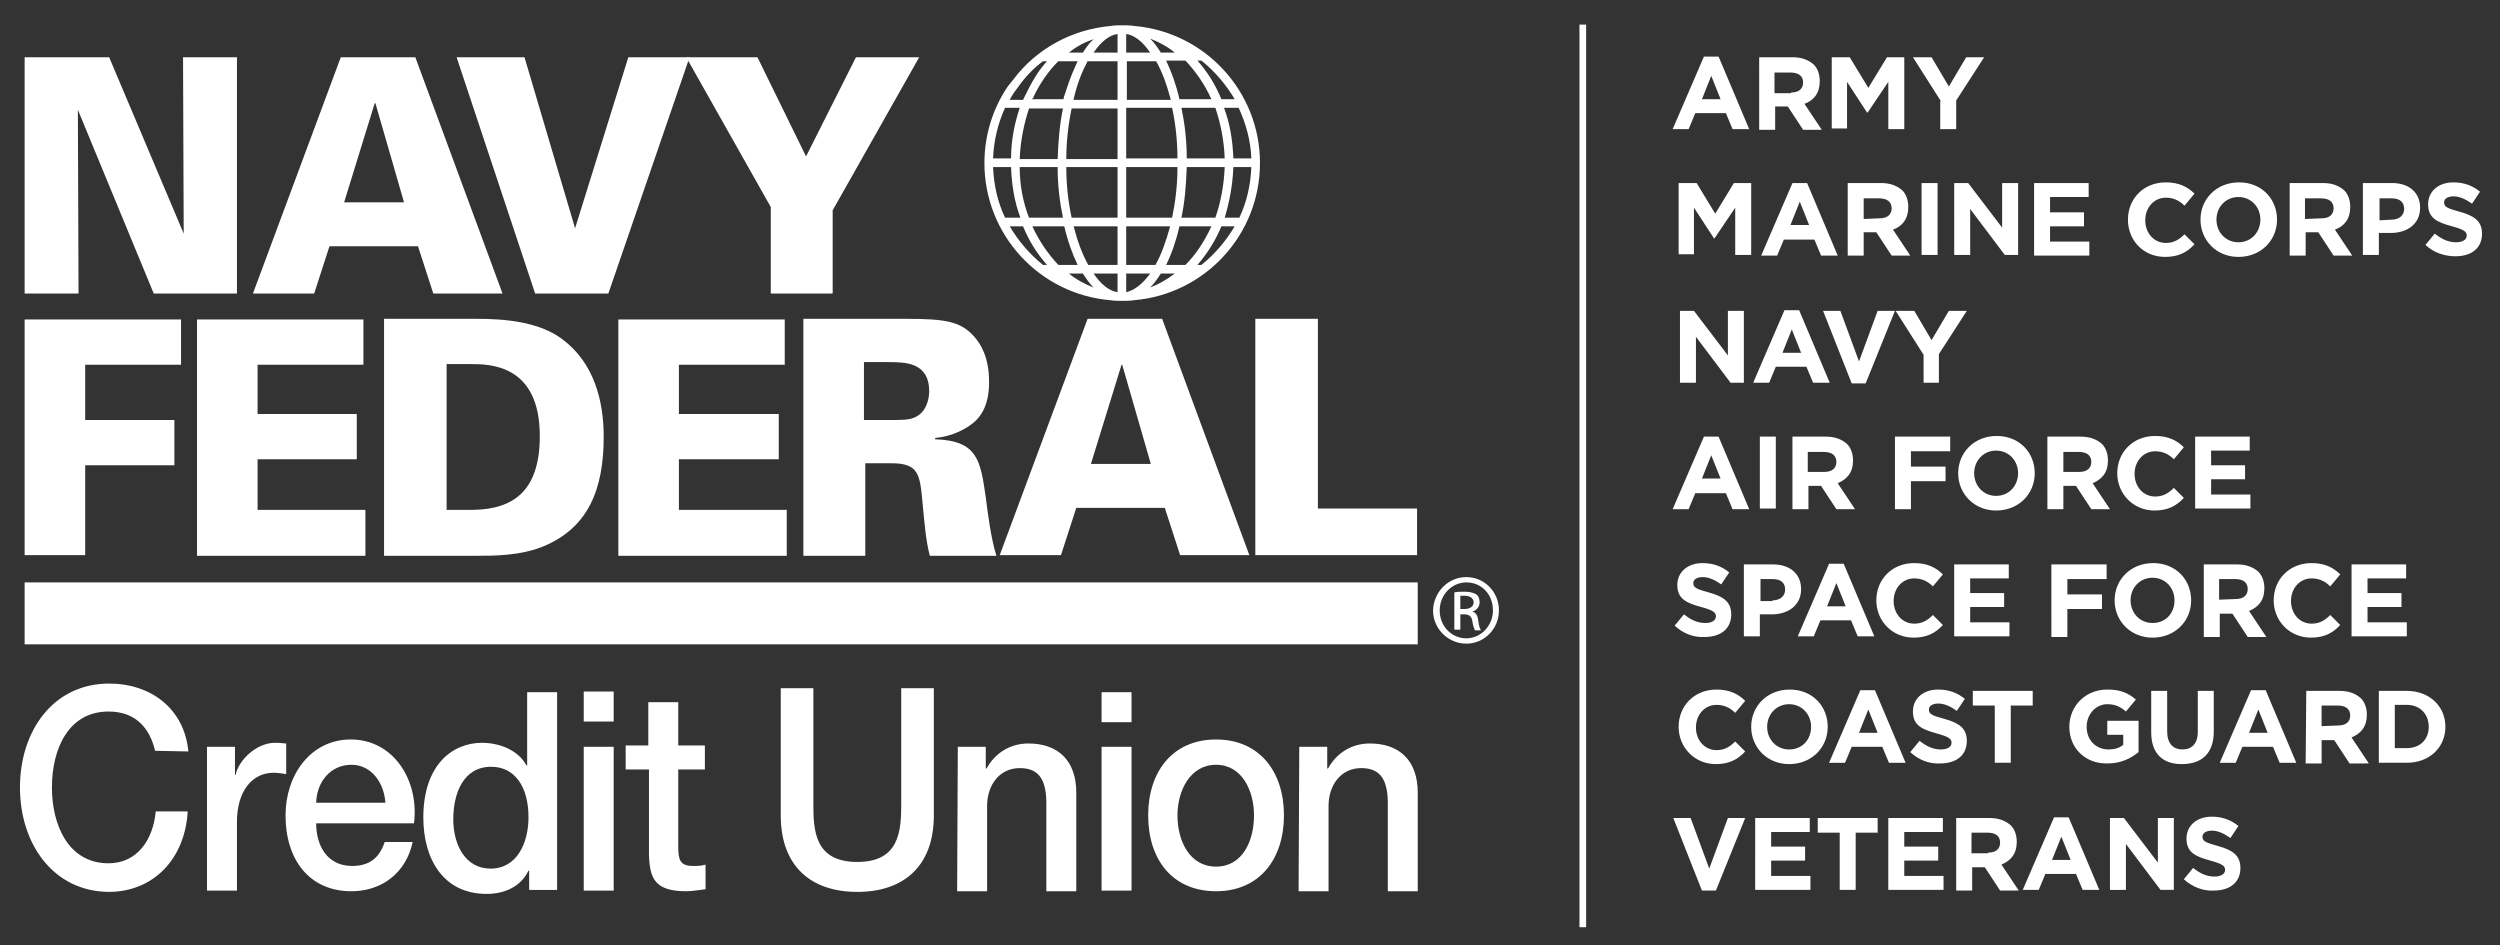 <svg version="1.1" id="Layer_1" xmlns="http://www.w3.org/2000/svg" x="0" y="0" viewBox="0 0 375.6 142" xml:space="preserve"><rect x="0" y="0" width="375.6" height="142" fill="#333333" stroke="none"/><style>.st0{fill:#fff}</style><path class="st0" d="M23.3 112.8c-.8-3.4-2.9-5.9-7-5.9-6 0-8.5 5.6-8.5 11.4 0 5.7 2.5 11.4 8.5 11.4 4.3 0 6.7-3.5 7.1-7.8h4.8c-.4 7.1-5.1 12.1-11.9 12.1C8 133.9 3 126.8 3 118.3s5-15.6 13.4-15.6c6.3 0 11.3 3.8 11.9 10.2zm7.8-.6h4.2v4.2h.1c.5-2.3 3.2-4.8 5.9-4.8 1 0 1.3.1 1.7.1v4.6c-.6-.1-1.3-.2-1.9-.2-3.1 0-5.5 2.6-5.5 7.4v10.3h-4.5zm16.4 11.5c0 3.4 1.7 6.4 5.4 6.4 2.6 0 4.1-1.2 4.9-3.6H62c-1 4.7-4.7 7.4-9.2 7.4-6.3 0-9.9-4.7-9.9-11.4 0-6.1 3.8-11.4 9.8-11.4 6.4 0 10.3 6.1 9.5 12.6zm10.4-3.1c-.2-3-2.1-5.7-5.1-5.7-3.1 0-5.2 2.5-5.3 5.7zm25.8 13.1h-4.2v-2.9h-.1c-1.2 2.5-3.7 3.5-6.3 3.5-6.4 0-9.5-5.1-9.5-11.5 0-7.8 4.3-11.2 8.8-11.2 2.5 0 5.4 1 6.7 3.4h.1v-11h4.5zm-10-3.2c4 0 5.7-3.9 5.7-7.7 0-4.8-2.2-7.6-5.6-7.6-4.2 0-5.7 4-5.7 7.9 0 3.8 1.8 7.4 5.6 7.4m14-26.6h4.5v4.5h-4.5zm0 8.3h4.5v21.6h-4.5zm6.3-.2h3.4v-6.5h4.5v6.5h4v3.6h-4v11.5c0 2 .2 3 2.2 3 .6 0 1.3 0 1.9-.2v3.7c-1 .1-1.9.3-2.9.3-4.7 0-5.5-1.9-5.6-5.5v-12.8H94zm23.3-8.6h4.9v17.4c0 4 .2 8.7 6.6 8.7 6.3 0 6.6-4.6 6.6-8.7v-17.4h4.9v19.1c0 7.7-4.6 11.5-11.5 11.5s-11.5-3.8-11.5-11.5zm26.6 8.8h4.2v3.2l.1.1c1.3-2.4 3.6-3.8 6.3-3.8 4.4 0 7.2 2.5 7.2 7.4v14.8h-4.5v-13.6c-.1-3.4-1.3-4.9-4-4.9-3 0-4.9 2.5-4.9 5.7v12.8h-4.5zm21.6-8.2h4.5v4.5h-4.5zm0 8.2h4.5v21.6h-4.5zm7 10.3c0-6.6 3.7-11.4 10.2-11.4s10.2 4.8 10.2 11.4-3.7 11.4-10.2 11.4-10.2-4.7-10.2-11.4m15.9 0c0-3.7-1.8-7.6-5.7-7.6s-5.8 3.9-5.8 7.6c0 3.8 1.8 7.7 5.8 7.7s5.7-3.9 5.7-7.7m6.8-10.3h4.2v3.2l.1.1c1.3-2.4 3.6-3.8 6.3-3.8 4.4 0 7.2 2.5 7.2 7.4v14.8h-4.5v-13.6c-.1-3.4-1.3-4.9-4-4.9-3 0-4.9 2.5-4.9 5.7v12.8h-4.5zM3.7 48h23.5v6.8H12.8v8.3h13.4v6.8H12.8v13.5H3.7zm25.9 0h25v6.8H38.7v7.4h14.9V69H38.7v7.6h16.2v6.9H29.6zm28.1-.1h14c4 0 9.2.4 12.7 3 4.9 3.6 6.3 9.4 6.3 14.7 0 7.9-2.3 13.7-9.1 16.5-3.4 1.4-7.5 1.4-9.8 1.4H57.7zm9.4 28.7h4c6.1-.1 10-2.9 10-11.1 0-10.8-7.6-10.8-10.4-10.8h-3.6zM92.9 48h25v6.8H102v7.4h15V69h-15v7.6h16.2v6.9H92.9zm27.8-.1h15.4c6 0 8.2.4 10.2 2.6 1 1.1 2.3 3.1 2.3 6.9 0 3.9-1.5 5.6-3 6.6-2.1 1.4-4.1 1.7-5.1 1.8v.2c6.4.2 6.8 3.2 7.6 8.7.3 2.4.8 6.3 1.6 8.8h-10c-.6-2.2-.8-4.9-1.1-8-.4-4.3-.6-5.9-4.7-5.9H130v13.9h-9.3zm9.2 15.2h3.5c2 0 3 0 3.8-.3 2-.7 2.4-2.9 2.4-4 0-4.4-3.6-4.4-6.3-4.4h-3.5v8.7zm33.5-15.2h11.2l13.1 35.5h-10.4l-2.3-7.1h-13.3l-2.3 7.1h-9.2zm9.5 21.8-4.3-14.9h-.1l-4.6 14.9zm15.8-21.8h9.3v28.5h14.9v7h-24.3V47.9zM3.7 8.6h12.7l11.2 26.5-.1-26.5h8.1v35.5H23.1L11.7 16.5l.1 27.6H3.7zm47.5 0h11.2l13.1 35.5H65.1L62.8 37H49.5l-2.3 7.1H38zm9.5 21.8-4.3-14.9h-.1l-4.6 14.9zm7.9-21.8h10.2l7.6 25.7 8-25.7h9.2L91.4 44.1h-11z"/><path class="st0" d="m113.8 8.6 7.3 14.9 7.5-14.9h9.5l-13 23v12.5h-9.3v-13L103.1 8.6zM3.7 87.5H213v9.3H3.7zm185.6-63c0-10.8-8.3-19.7-18.9-20.6-.6-.1-1.2-.1-1.8-.1s-1.2 0-1.7.1c-5.8.5-11.2 3.4-14.7 8.1l-.4.5-.4.5c-2.3 3.4-3.5 7.4-3.5 11.5 0 10.8 8.3 19.7 18.9 20.6.6.1 1.2.1 1.8.1s1.2 0 1.8-.1c10.6-.9 18.9-9.8 18.9-20.6m-11.2 15.3h-2.9c.8-1.6 1.5-3.6 2-5.8h4.8c-1 2.2-2.3 4.2-3.9 5.8m-23-5.8h4.8c.5 2.2 1.2 4.1 2 5.8H159c-1.5-1.6-2.9-3.6-3.9-5.8m-5.9-8.9h2.7c.1 2.7.5 5.2 1.4 7.6H151c-1.1-2.3-1.7-4.9-1.8-7.6m6.1-10.6c1-2.1 2.3-3.9 3.7-5.3h2.9c-.6 1.3-1.2 2.7-1.7 4.3l-.2.6-.2.6v.2H155c.2-.1.3-.3.3-.4m26.7.4h-4.8c-.5-2.2-1.2-4.1-2-5.8h2.9c1.6 1.7 2.9 3.6 3.9 5.8m6 8.9h-2.7c-.1-2.7-.5-5.2-1.4-7.6h2.2c1.1 2.4 1.8 4.9 1.9 7.6m-4 0h-5.7c0-2.7-.3-5.2-.8-7.6h5.1c.8 2.4 1.3 4.9 1.4 7.6m-22.6-9.3c.5-2.1 1.2-3.8 2-5.3h4.5V15h-6.6c0-.2.1-.4.1-.5m1.3-6.6h-2.1c1.1-.9 2.4-1.6 3.7-2-.6.5-1.1 1.2-1.6 2m5.2-2.8v2.8h-3.6c1.1-1.6 2.3-2.6 3.6-2.8m1.3 2.8V5.1c1.3.2 2.5 1.2 3.6 2.8zm4.5 1.3c.9 1.6 1.6 3.5 2.2 5.8h-6.6V9.2zm-5.8 7.1v7.6h-7.7c0-2.6.3-5.2.8-7.6zm0 8.8v7.6H161c-.5-2.3-.8-4.9-.8-7.6zm0 8.9v5.8h-4.4c-.9-1.6-1.6-3.5-2.2-5.8zm0 7.1v2.8c-1.3-.2-2.5-1.2-3.6-2.8zm1.3 0h3.6c-1.1 1.5-2.3 2.5-3.6 2.8zm0-1.3V34h6.6c-.6 2.2-1.3 4.2-2.2 5.8zm0-7.1v-7.6h7.7c0 2.7-.3 5.2-.8 7.6zm0-8.9v-7.6h6.9c.5 2.3.8 4.9.8 7.6zm5.2-15.9c-.5-.8-1-1.5-1.6-2.1 1.3.5 2.6 1.2 3.7 2.1zm-14.7 8.4c-.5 2.4-.7 4.9-.8 7.6h-5.7c.1-2.6.6-5.2 1.4-7.6zm-7.8 7.5h-2.7c.1-2.6.7-5.2 1.8-7.6h2.2c-.8 2.4-1.3 5-1.3 7.6m1.3 1.3h5.7c0 2.7.3 5.2.8 7.6h-5.1c-.9-2.3-1.4-4.9-1.4-7.6m9.5 16c.5.8 1 1.5 1.6 2.1-1.3-.5-2.6-1.2-3.7-2.1zm11.7 0h2.1c-1.2.9-2.4 1.6-3.7 2.1.6-.6 1.1-1.3 1.6-2.1m3.1-8.4c.5-2.3.7-4.9.8-7.6h5.7c-.1 2.7-.6 5.3-1.4 7.6zm7.8-7.6h2.7c-.1 2.7-.7 5.3-1.8 7.6H184c.7-2.3 1.2-4.9 1.3-7.6m.2-10.2h-2c-.9-2.2-2.1-4.1-3.6-5.8h.6c2 1.6 3.7 3.6 5 5.8m-28.8-5.7h.6c-1.1 1.2-2 2.6-2.8 4.2l-.3.6-.3.6c-.1.1-.1.3-.2.4h-2c.3-.6.7-1.2 1.1-1.7 1.1-1.6 2.4-3 3.9-4.1m-5 24.8h2c.9 2.2 2.1 4.1 3.6 5.8h-.6c-2-1.6-3.7-3.6-5-5.8m28.8 5.8h-.6c1.4-1.6 2.7-3.6 3.6-5.8h2c-1.3 2.2-3 4.2-5 5.8m39.8 46.9c2.7 0 4.9 2.2 4.9 5s-2.2 5-4.9 5-5-2.2-5-5c.1-2.8 2.3-5 5-5m0 .8c-2.2 0-4 1.9-4 4.2 0 2.4 1.8 4.2 4 4.2s4-1.9 4-4.2c0-2.4-1.7-4.2-4-4.2m-.9 7.1h-.9V89c.5-.1.9-.1 1.6-.1.8 0 1.4.2 1.7.4s.5.6.5 1.2c0 .7-.5 1.2-1.1 1.4.5.1.8.5.9 1.4s.3 1.2.4 1.4h-.9c-.1-.2-.3-.7-.4-1.4s-.5-1-1.2-1h-.6zm0-3.1h.6c.7 0 1.4-.3 1.4-1 0-.5-.4-1-1.4-1h-.6zm17.9-87.8h1v135.6h-1zM256 8.5h2.2l4.6 10.9h-2.5l-1-2.4h-4.6l-1 2.4h-2.4zm2.5 6.4-1.4-3.5-1.4 3.5zm5.8-6.3h5c1.4 0 2.4.4 3.2 1.1.6.6.9 1.5.9 2.5 0 1.8-.9 2.9-2.3 3.4l2.6 3.9h-2.8l-2.3-3.5h-1.9v3.5h-2.4zm4.8 5.3c1.2 0 1.8-.6 1.8-1.5 0-1-.7-1.5-1.9-1.5h-2.4V14h2.5zm6.2-5.3h2.6l2.8 4.6 2.8-4.6h2.6v10.8h-2.4v-7.1l-3.1 4.6h-.1l-3-4.6v7h-2.3V8.6zm16.3 6.6-4.2-6.6h2.8l2.6 4.4 2.6-4.4h2.7l-4.2 6.5v4.3h-2.4v-4.2zm-39.3 12.3h2.6l2.8 4.6 2.8-4.6h2.6v10.8h-2.4v-7.1l-3.1 4.6h-.1l-3-4.6v7h-2.3V27.5zm17 0h2.2l4.6 10.9h-2.5l-1-2.4H268l-1 2.4h-2.4zm2.5 6.3-1.4-3.5-1.4 3.5zm5.8-6.3h5c1.4 0 2.4.4 3.2 1.1.6.6.9 1.5.9 2.5 0 1.8-.9 2.9-2.3 3.4l2.6 3.9h-2.8l-2.3-3.5H280v3.5h-2.4zm4.8 5.3c1.2 0 1.8-.6 1.8-1.5 0-1-.7-1.5-1.9-1.5H280v3.1zm6.3-5.3h2.4v10.8h-2.4zm4.8 0h2.2l5.1 6.7v-6.7h2.4v10.8h-2l-5.2-6.9v6.9h-2.4V27.5zm12.1 0h8.2v2.1H308v2.3h5.1V34H308v2.3h5.9v2.1h-8.3zm14.1 5.5c0-3.1 2.3-5.6 5.7-5.6 2 0 3.3.7 4.3 1.7l-1.5 1.8c-.8-.8-1.7-1.2-2.8-1.2-1.8 0-3.1 1.5-3.1 3.4s1.3 3.4 3.1 3.4c1.2 0 2-.5 2.8-1.3l1.5 1.5c-1.1 1.2-2.4 1.9-4.4 1.9-3.3 0-5.6-2.5-5.6-5.6m10.9 0c0-3.1 2.4-5.6 5.8-5.6s5.7 2.5 5.7 5.6-2.4 5.6-5.8 5.6c-3.3 0-5.7-2.5-5.7-5.6m9 0c0-1.9-1.4-3.4-3.3-3.4S333 31.1 333 33s1.4 3.4 3.3 3.4c2 0 3.3-1.6 3.3-3.4m4.4-5.5h5c1.4 0 2.4.4 3.2 1.1.6.6.9 1.5.9 2.5 0 1.8-.9 2.9-2.3 3.4l2.6 3.9h-2.8l-2.3-3.5h-1.9v3.5H344zm4.8 5.3c1.2 0 1.8-.6 1.8-1.5 0-1-.7-1.5-1.9-1.5h-2.4v3.1zm6.2-5.3h4.4c2.6 0 4.2 1.5 4.2 3.7 0 2.5-2 3.8-4.4 3.8h-1.8v3.3H355zm4.3 5.5c1.2 0 1.9-.7 1.9-1.6 0-1.1-.7-1.6-1.9-1.6h-1.8v3.3zm5.1 3.8 1.4-1.7c1 .8 2 1.3 3.2 1.3 1 0 1.6-.4 1.6-1s-.4-.9-2.2-1.4c-2.2-.6-3.6-1.2-3.6-3.3 0-2 1.6-3.3 3.8-3.3 1.6 0 2.9.5 4 1.4l-1.2 1.8c-1-.7-1.9-1.1-2.8-1.1s-1.4.4-1.4.9c0 .7.5.9 2.3 1.4 2.2.6 3.4 1.4 3.4 3.3 0 2.2-1.6 3.4-4 3.4-1.6 0-3.2-.5-4.5-1.7m-112.1 9.9h2.2l5.1 6.7v-6.7h2.4v10.8h-2l-5.2-6.9v6.9h-2.4V46.7zm15.8-.1h2.2l4.6 10.9h-2.5l-1-2.4h-4.6l-1 2.4h-2.4zm2.5 6.4-1.4-3.5-1.4 3.5zm3.3-6.3h2.6l2.8 7.6 2.8-7.6h2.6l-4.4 10.9h-2.1zm15.1 6.6-4.2-6.6h2.8l2.6 4.4 2.6-4.4h2.7l-4.2 6.5v4.3H289zm-33 12.3h2.2l4.6 10.9h-2.5l-1-2.4h-4.6l-1 2.4h-2.4zm2.5 6.3-1.4-3.5-1.4 3.5zm5.9-6.3h2.4v10.8h-2.4zm4.9 0h5c1.4 0 2.4.4 3.2 1.1.6.6.9 1.5.9 2.5 0 1.8-.9 2.8-2.3 3.4l2.6 3.9h-2.8l-2.3-3.5h-1.9v3.5h-2.4zm4.8 5.3c1.2 0 1.8-.6 1.8-1.5 0-1-.7-1.5-1.9-1.5h-2.4v3zm10.6-5.3h8.3v2.2h-5.9v2.3h5.2v2.2h-5.2v4.2h-2.4zm9.5 5.5c0-3.1 2.4-5.6 5.8-5.6s5.7 2.5 5.7 5.6-2.4 5.6-5.8 5.6c-3.3 0-5.7-2.5-5.7-5.6m9 0c0-1.9-1.4-3.4-3.3-3.4s-3.3 1.5-3.3 3.4 1.4 3.4 3.3 3.4c2 0 3.3-1.6 3.3-3.4m4.4-5.5h5c1.4 0 2.4.4 3.2 1.1.6.6.9 1.5.9 2.5 0 1.8-.9 2.8-2.3 3.4l2.6 3.9h-2.8l-2.3-3.5H310v3.5h-2.4zm4.8 5.3c1.2 0 1.8-.6 1.8-1.5 0-1-.7-1.5-1.9-1.5H310v3zm5.7.2c0-3.1 2.3-5.6 5.7-5.6 2 0 3.3.7 4.3 1.7l-1.5 1.8c-.8-.8-1.7-1.2-2.8-1.2-1.8 0-3.1 1.5-3.1 3.4s1.3 3.4 3.1 3.4c1.2 0 2-.5 2.8-1.3l1.5 1.5c-1.1 1.2-2.4 1.9-4.4 1.9-3.2 0-5.6-2.5-5.6-5.6m11.7-5.5h8.2v2.1h-5.8v2.2h5.1V72h-5.1v2.3h5.9v2.1h-8.3zm-77.6 43.6c0-3.1 2.3-5.6 5.7-5.6 2 0 3.3.7 4.3 1.7l-1.5 1.8c-.8-.8-1.7-1.2-2.8-1.2-1.8 0-3.1 1.5-3.1 3.4s1.3 3.4 3.1 3.4c1.2 0 2-.5 2.8-1.3l1.5 1.5c-1.1 1.2-2.4 1.9-4.4 1.9-3.2 0-5.6-2.5-5.6-5.6m10.9 0c0-3.1 2.4-5.6 5.8-5.6s5.7 2.5 5.7 5.6-2.4 5.6-5.8 5.6c-3.3 0-5.7-2.5-5.7-5.6m9 0c0-1.9-1.4-3.4-3.3-3.4s-3.3 1.5-3.3 3.4 1.4 3.4 3.3 3.4c2 0 3.3-1.5 3.3-3.4m7.4-5.5h2.2l4.6 10.9h-2.5l-1-2.4h-4.6l-1 2.4h-2.4zm2.6 6.4-1.4-3.5-1.4 3.5zm4.9 2.9 1.4-1.7c1 .8 2 1.3 3.2 1.3 1 0 1.6-.4 1.6-1s-.4-.9-2.2-1.4c-2.2-.6-3.6-1.2-3.6-3.3 0-2 1.6-3.3 3.8-3.3 1.6 0 2.9.5 4 1.4l-1.2 1.8c-1-.7-1.9-1.1-2.8-1.1s-1.4.4-1.4.9c0 .7.5.9 2.3 1.4 2.2.6 3.4 1.4 3.4 3.3 0 2.2-1.6 3.4-4 3.4-1.6.1-3.2-.5-4.5-1.7m12.7-7h-3.3v-2.2h9v2.2h-3.3v8.6h-2.4zm11.2 3.2c0-3.1 2.4-5.6 5.7-5.6 2 0 3.1.5 4.3 1.5l-1.5 1.8c-.8-.7-1.6-1.1-2.8-1.1-1.7 0-3.1 1.5-3.1 3.4 0 2 1.4 3.4 3.3 3.4.9 0 1.6-.2 2.2-.7v-1.5h-2.4v-2.1h4.7v4.7c-1.1.9-2.6 1.7-4.6 1.7-3.4.1-5.8-2.3-5.8-5.5m12.3.8v-6.2h2.4v6.1c0 1.8.9 2.7 2.3 2.7s2.3-.9 2.3-2.6v-6.2h2.4v6.1c0 3.3-1.8 4.9-4.8 4.9-2.9 0-4.6-1.6-4.6-4.8m15-6.3h2.2l4.6 10.9h-2.5l-1-2.4h-4.6l-1 2.4h-2.4zm2.5 6.4-1.4-3.5-1.4 3.5zm5.8-6.3h5c1.4 0 2.4.4 3.2 1.1.6.6.9 1.5.9 2.5 0 1.8-.9 2.8-2.3 3.4l2.6 3.9H353l-2.3-3.5h-1.9v3.5h-2.4zm4.8 5.2c1.2 0 1.8-.6 1.8-1.5 0-1-.7-1.5-1.9-1.5h-2.4v3.1zm6.1-5.2h4.2c3.4 0 5.8 2.3 5.8 5.4s-2.4 5.4-5.8 5.4h-4.2zm2.4 2.1v6.5h1.8c2 0 3.3-1.3 3.3-3.2s-1.3-3.3-3.3-3.3zM251.6 94l1.4-1.7c1 .8 2 1.3 3.2 1.3 1 0 1.6-.4 1.6-1s-.4-.9-2.2-1.4c-2.2-.6-3.6-1.2-3.6-3.3 0-2 1.6-3.3 3.8-3.3 1.6 0 2.9.5 4 1.4l-1.2 1.8c-1-.7-1.9-1.1-2.8-1.1s-1.4.4-1.4.9c0 .7.5.9 2.3 1.4 2.2.6 3.4 1.4 3.4 3.3 0 2.2-1.6 3.4-4 3.4-1.6.1-3.2-.5-4.5-1.7m10.4-9.2h4.4c2.6 0 4.2 1.5 4.2 3.7 0 2.5-2 3.8-4.4 3.8h-1.8v3.3H262zm4.3 5.4c1.2 0 1.9-.7 1.9-1.6 0-1.1-.7-1.6-1.9-1.6h-1.8v3.3h1.8zm8.5-5.5h2.2l4.6 10.9h-2.5l-1-2.4h-4.6l-1 2.4h-2.4zm2.5 6.4-1.4-3.5-1.4 3.5zm4.6-.9c0-3.1 2.3-5.6 5.7-5.6 2 0 3.3.7 4.3 1.7l-1.5 1.8c-.8-.8-1.7-1.2-2.8-1.2-1.8 0-3.1 1.5-3.1 3.4s1.3 3.4 3.1 3.4c1.2 0 2-.5 2.8-1.3l1.5 1.5c-1.1 1.2-2.4 1.9-4.4 1.9-3.2 0-5.6-2.5-5.6-5.6m11.7-5.4h8.2v2.1H296v2.2h5.1v2.1H296v2.3h5.9v2.1h-8.3zm14.6 0h8.3V87h-5.9v2.3h5.2v2.2h-5.2v4.2h-2.4zm9.5 5.4c0-3.1 2.4-5.6 5.8-5.6s5.7 2.5 5.7 5.6-2.4 5.6-5.8 5.6c-3.3 0-5.7-2.5-5.7-5.6m9 0c0-1.9-1.4-3.4-3.3-3.4s-3.3 1.5-3.3 3.4 1.4 3.4 3.3 3.4c2 0 3.3-1.5 3.3-3.4m4.4-5.4h5c1.4 0 2.4.4 3.2 1.1.6.6.9 1.5.9 2.5 0 1.8-.9 2.8-2.3 3.4l2.6 3.9h-2.8l-2.3-3.5h-1.9v3.5h-2.4zm4.8 5.2c1.2 0 1.8-.6 1.8-1.5 0-1-.7-1.5-1.9-1.5h-2.4v3.1zm5.7.2c0-3.1 2.3-5.6 5.7-5.6 2 0 3.3.7 4.3 1.7l-1.5 1.8c-.8-.8-1.7-1.2-2.8-1.2-1.8 0-3.1 1.5-3.1 3.4s1.3 3.4 3.1 3.4c1.2 0 2-.5 2.8-1.3l1.5 1.5c-1.1 1.2-2.4 1.9-4.4 1.9-3.2 0-5.6-2.5-5.6-5.6m11.7-5.4h8.2v2.1h-5.8v2.2h5.1v2.1h-5.1v2.3h5.9v2.1h-8.3zm-101.9 38.1h2.6l2.8 7.6 2.8-7.6h2.6l-4.4 10.9h-2.1zm12.3 0h8.2v2.1h-5.8v2.2h5.1v2.1h-5.1v2.3h5.9v2.1h-8.3zm12.7 2.2h-3.3v-2.2h9v2.2h-3.3v8.6h-2.4zm7.3-2.2h8.2v2.1h-5.8v2.2h5.1v2.1h-5.1v2.3h5.9v2.1h-8.3zm10.2 0h5c1.4 0 2.4.4 3.2 1.1.6.6.9 1.5.9 2.5 0 1.8-.9 2.8-2.3 3.4l2.6 3.9h-2.8l-2.3-3.5h-1.9v3.5h-2.4zm4.8 5.2c1.2 0 1.8-.6 1.8-1.5 0-1-.7-1.5-1.9-1.5h-2.4v3.1h2.5zm9.9-5.3h2.2l4.6 10.9h-2.5l-1-2.4h-4.6l-1 2.4h-2.4zm2.5 6.4-1.4-3.5-1.4 3.5zm5.8-6.3h2.2l5.1 6.7v-6.7h2.4v10.8h-2l-5.2-6.9v6.9H317v-10.8zm11.2 9.2 1.4-1.7c1 .8 2 1.3 3.2 1.3 1 0 1.6-.4 1.6-1s-.4-.9-2.2-1.4c-2.2-.6-3.6-1.2-3.6-3.3 0-2 1.6-3.3 3.8-3.3 1.6 0 2.9.5 4 1.4l-1.2 1.8c-1-.7-1.9-1.1-2.8-1.1s-1.4.4-1.4.9c0 .7.5.9 2.3 1.4 2.2.6 3.4 1.4 3.4 3.3 0 2.2-1.6 3.4-4 3.4-1.5.1-3.2-.5-4.5-1.7"/></svg>
